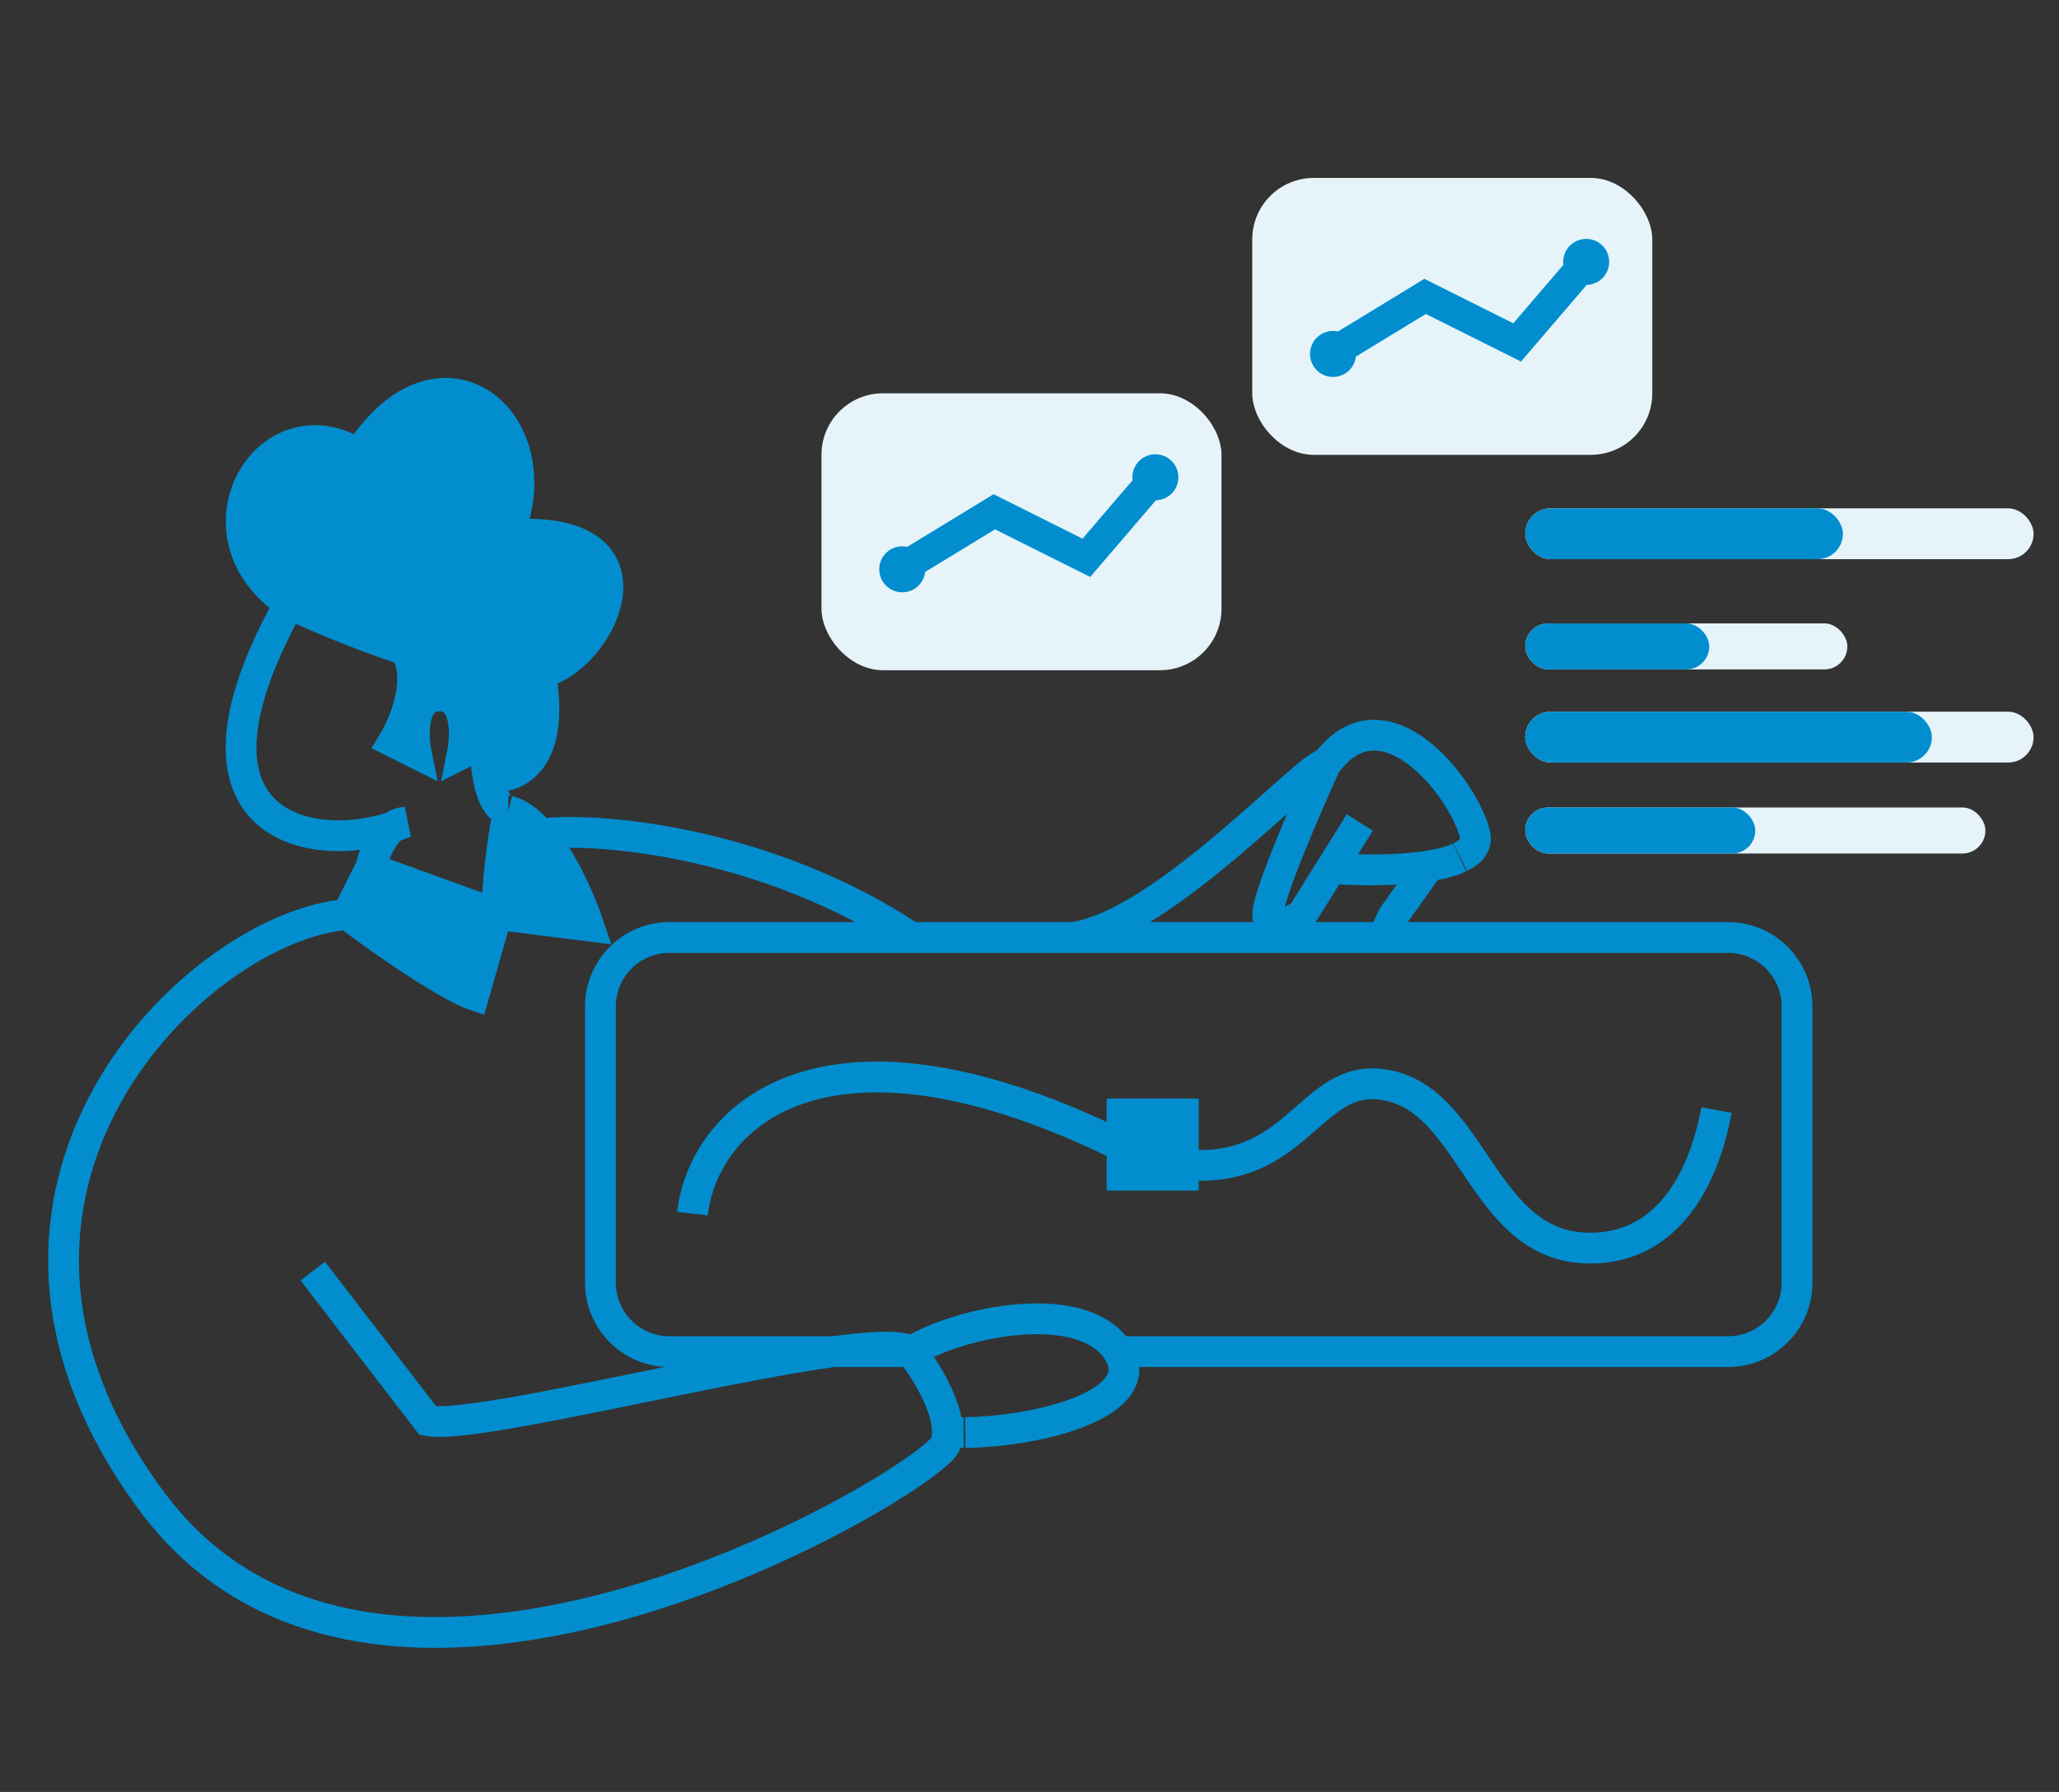 <svg width="162" height="141" viewBox="0 0 162 141" fill="none" xmlns="http://www.w3.org/2000/svg">
<rect x="0" y="0" width="162" height="141" fill="#333333" stroke="none"/>
<g id="reports">
<g id="Group 427319273">
<path id="Vector 5" d="M54.483 95.492C55.388 87.647 65.346 78.292 89.789 90.966C102.462 94.587 102.462 83.465 109.705 85.534C116.041 87.345 116.897 98.208 125.094 98.208C132.336 98.208 134.449 90.664 135.052 87.345" stroke="#028ECE" stroke-width="2.421"/>
<rect id="Rectangle 914" x="88.283" y="87.65" width="4.821" height="4.821" fill="#028ECE" stroke="#028ECE" stroke-width="2.421"/>
<path id="Rectangle 915" d="M72.588 106.355H52.672C49.672 106.355 47.241 103.924 47.241 100.924V79.197C47.241 76.198 49.672 73.766 52.672 73.766H135.957C138.957 73.766 141.389 76.198 141.389 79.197V100.924C141.389 103.924 138.957 106.355 135.957 106.355H87.978" stroke="#028ECE" stroke-width="2.421"/>
<g id="Vector 6">
<path d="M37.283 78.292C36.378 77.99 33.119 76.3 27.325 71.955L29.136 68.334C29.366 67.412 29.984 65.787 30.908 65.07C31.194 64.848 31.509 64.713 31.851 64.713C31.55 64.842 31.235 64.961 30.908 65.07C29.984 65.787 29.366 67.412 29.136 68.334L39.093 71.955C39.093 70.748 39.275 67.429 39.999 63.808C39.548 63.808 38.762 63.203 38.392 61.092C38.266 60.373 38.188 59.48 38.188 58.376L36.378 59.281C36.679 57.773 36.74 54.755 34.567 54.755C32.395 54.755 32.455 57.773 32.757 59.281L30.946 58.376C31.851 56.867 33.3 53.307 31.851 51.134C27.506 49.686 24.006 48.117 22.799 47.513C14.651 42.081 20.988 31.218 28.23 35.744C34.567 25.787 43.62 33.029 39.999 42.081C52.672 41.176 47.241 52.039 42.516 52.945C43.806 60.187 40.304 61.394 38.392 61.092C38.762 63.203 39.548 63.808 39.999 63.808C40.884 64.029 41.735 64.707 42.516 65.618C44.292 67.691 45.707 70.974 46.336 72.861L39.093 71.955L37.283 78.292Z" fill="#028ECE"/>
<path d="M24.609 100.019L33.662 111.787C38.188 112.692 68.787 104.183 71.683 106.355M71.683 106.355C75.606 103.941 85.262 102.01 87.978 106.355C90.492 110.377 81.971 112.641 75.94 112.717M71.683 106.355C72.734 107.669 74.563 110.538 74.54 112.692M27.325 71.955C15.557 72.861 -6.17 93.682 11.936 118.124C30.041 142.566 73.494 116.313 74.399 113.598C74.493 113.317 74.537 113.012 74.54 112.692M27.325 71.955C33.119 76.3 36.378 77.99 37.283 78.292L39.093 71.955M27.325 71.955L29.136 68.334M39.093 71.955L29.136 68.334M39.093 71.955L46.336 72.861C45.707 70.974 44.292 67.691 42.516 65.618M39.093 71.955C39.093 70.748 39.275 67.429 39.999 63.808M29.136 68.334C29.437 67.127 30.403 64.713 31.851 64.713C25.53 67.422 12.729 65.876 22.553 47.895M39.999 63.808C40.884 64.029 41.735 64.707 42.516 65.618M39.999 63.808C39.548 63.808 38.762 63.203 38.392 61.092M42.516 65.618C47.712 65.015 60.82 66.524 71.683 73.766M84.357 73.766C91.599 72.86 103.549 59.462 104.273 60.187M104.273 60.187C102.764 63.506 99.746 70.507 99.746 71.955C99.746 73.404 101.557 72.559 102.462 71.955L103.028 71.05L104.725 68.334M104.273 60.187C108.799 53.85 115.136 61.997 116.041 65.618C116.243 66.426 115.77 67.017 114.894 67.445M106.989 64.713L104.725 68.334M104.725 68.334C106.83 68.49 109.973 68.533 112.42 68.139M112.42 68.139L109.704 71.955C109.443 72.269 109.045 73.476 108.799 73.766M112.42 68.139C113.366 67.987 114.207 67.769 114.845 67.468M74.54 112.692C74.948 112.713 75.375 112.721 75.816 112.718M38.392 61.092C38.266 60.373 38.188 59.48 38.188 58.376L36.378 59.281C36.679 57.773 36.74 54.755 34.567 54.755C32.395 54.755 32.455 57.773 32.757 59.281L30.946 58.376C31.851 56.867 33.3 53.307 31.851 51.134C27.506 49.686 24.006 48.117 22.799 47.513C14.651 42.081 20.988 31.218 28.23 35.744C34.567 25.787 43.62 33.029 39.999 42.081C52.672 41.176 47.241 52.039 42.516 52.945C43.806 60.187 40.304 61.394 38.392 61.092Z" stroke="#028ECE" stroke-width="2.421"/>
</g>
<g id="Group 427319271">
<rect id="Rectangle 917" x="120" y="40" width="40" height="4" rx="2" fill="#E6F4F9"/>
<rect id="Rectangle 918" x="120" y="49.053" width="25.348" height="3.621" rx="1.811" fill="#E6F4F9"/>
<rect id="Rectangle 922" x="120" y="63.537" width="36.211" height="3.621" rx="1.811" fill="#E6F4F9"/>
<rect id="Rectangle 920" x="120" y="56" width="40" height="4" rx="2" fill="#E6F4F9"/>
<rect id="Rectangle 916" x="120" y="40" width="25" height="4" rx="2" fill="#028ECE"/>
<rect id="Rectangle 919" x="120" y="49.053" width="14.484" height="3.621" rx="1.811" fill="#028ECE"/>
<rect id="Rectangle 923" x="120" y="63.537" width="18.105" height="3.621" rx="1.811" fill="#028ECE"/>
<rect id="Rectangle 921" x="120" y="56" width="32" height="4" rx="2" fill="#028ECE"/>
</g>
<g id="Group 427319267">
<rect id="Rectangle 924" x="64.632" y="30.947" width="31.474" height="21.79" rx="4.842" fill="#E6F4F9"/>
<g id="Group 427319266">
<path id="Vector 7" d="M70.684 44.868L78.231 40.271L85.473 43.892L90.904 37.555" stroke="#028ECE" stroke-width="2.421"/>
<circle id="Ellipse 20" cx="90.904" cy="37.555" r="1.811" fill="#028ECE"/>
<circle id="Ellipse 21" cx="70.989" cy="44.797" r="1.811" fill="#028ECE"/>
</g>
</g>
<g id="Group 427319268">
<rect id="Rectangle 924_2" x="98.526" y="14" width="31.474" height="21.79" rx="4.842" fill="#E6F4F9"/>
<g id="Group 427319266_2">
<path id="Vector 7_2" d="M104.579 27.921L112.125 23.323L119.368 26.944L124.799 20.608" stroke="#028ECE" stroke-width="2.421"/>
<circle id="Ellipse 20_2" cx="124.799" cy="20.608" r="1.811" fill="#028ECE"/>
<circle id="Ellipse 21_2" cx="104.883" cy="27.85" r="1.811" fill="#028ECE"/>
</g>
</g>
</g>
</g>
</svg>
